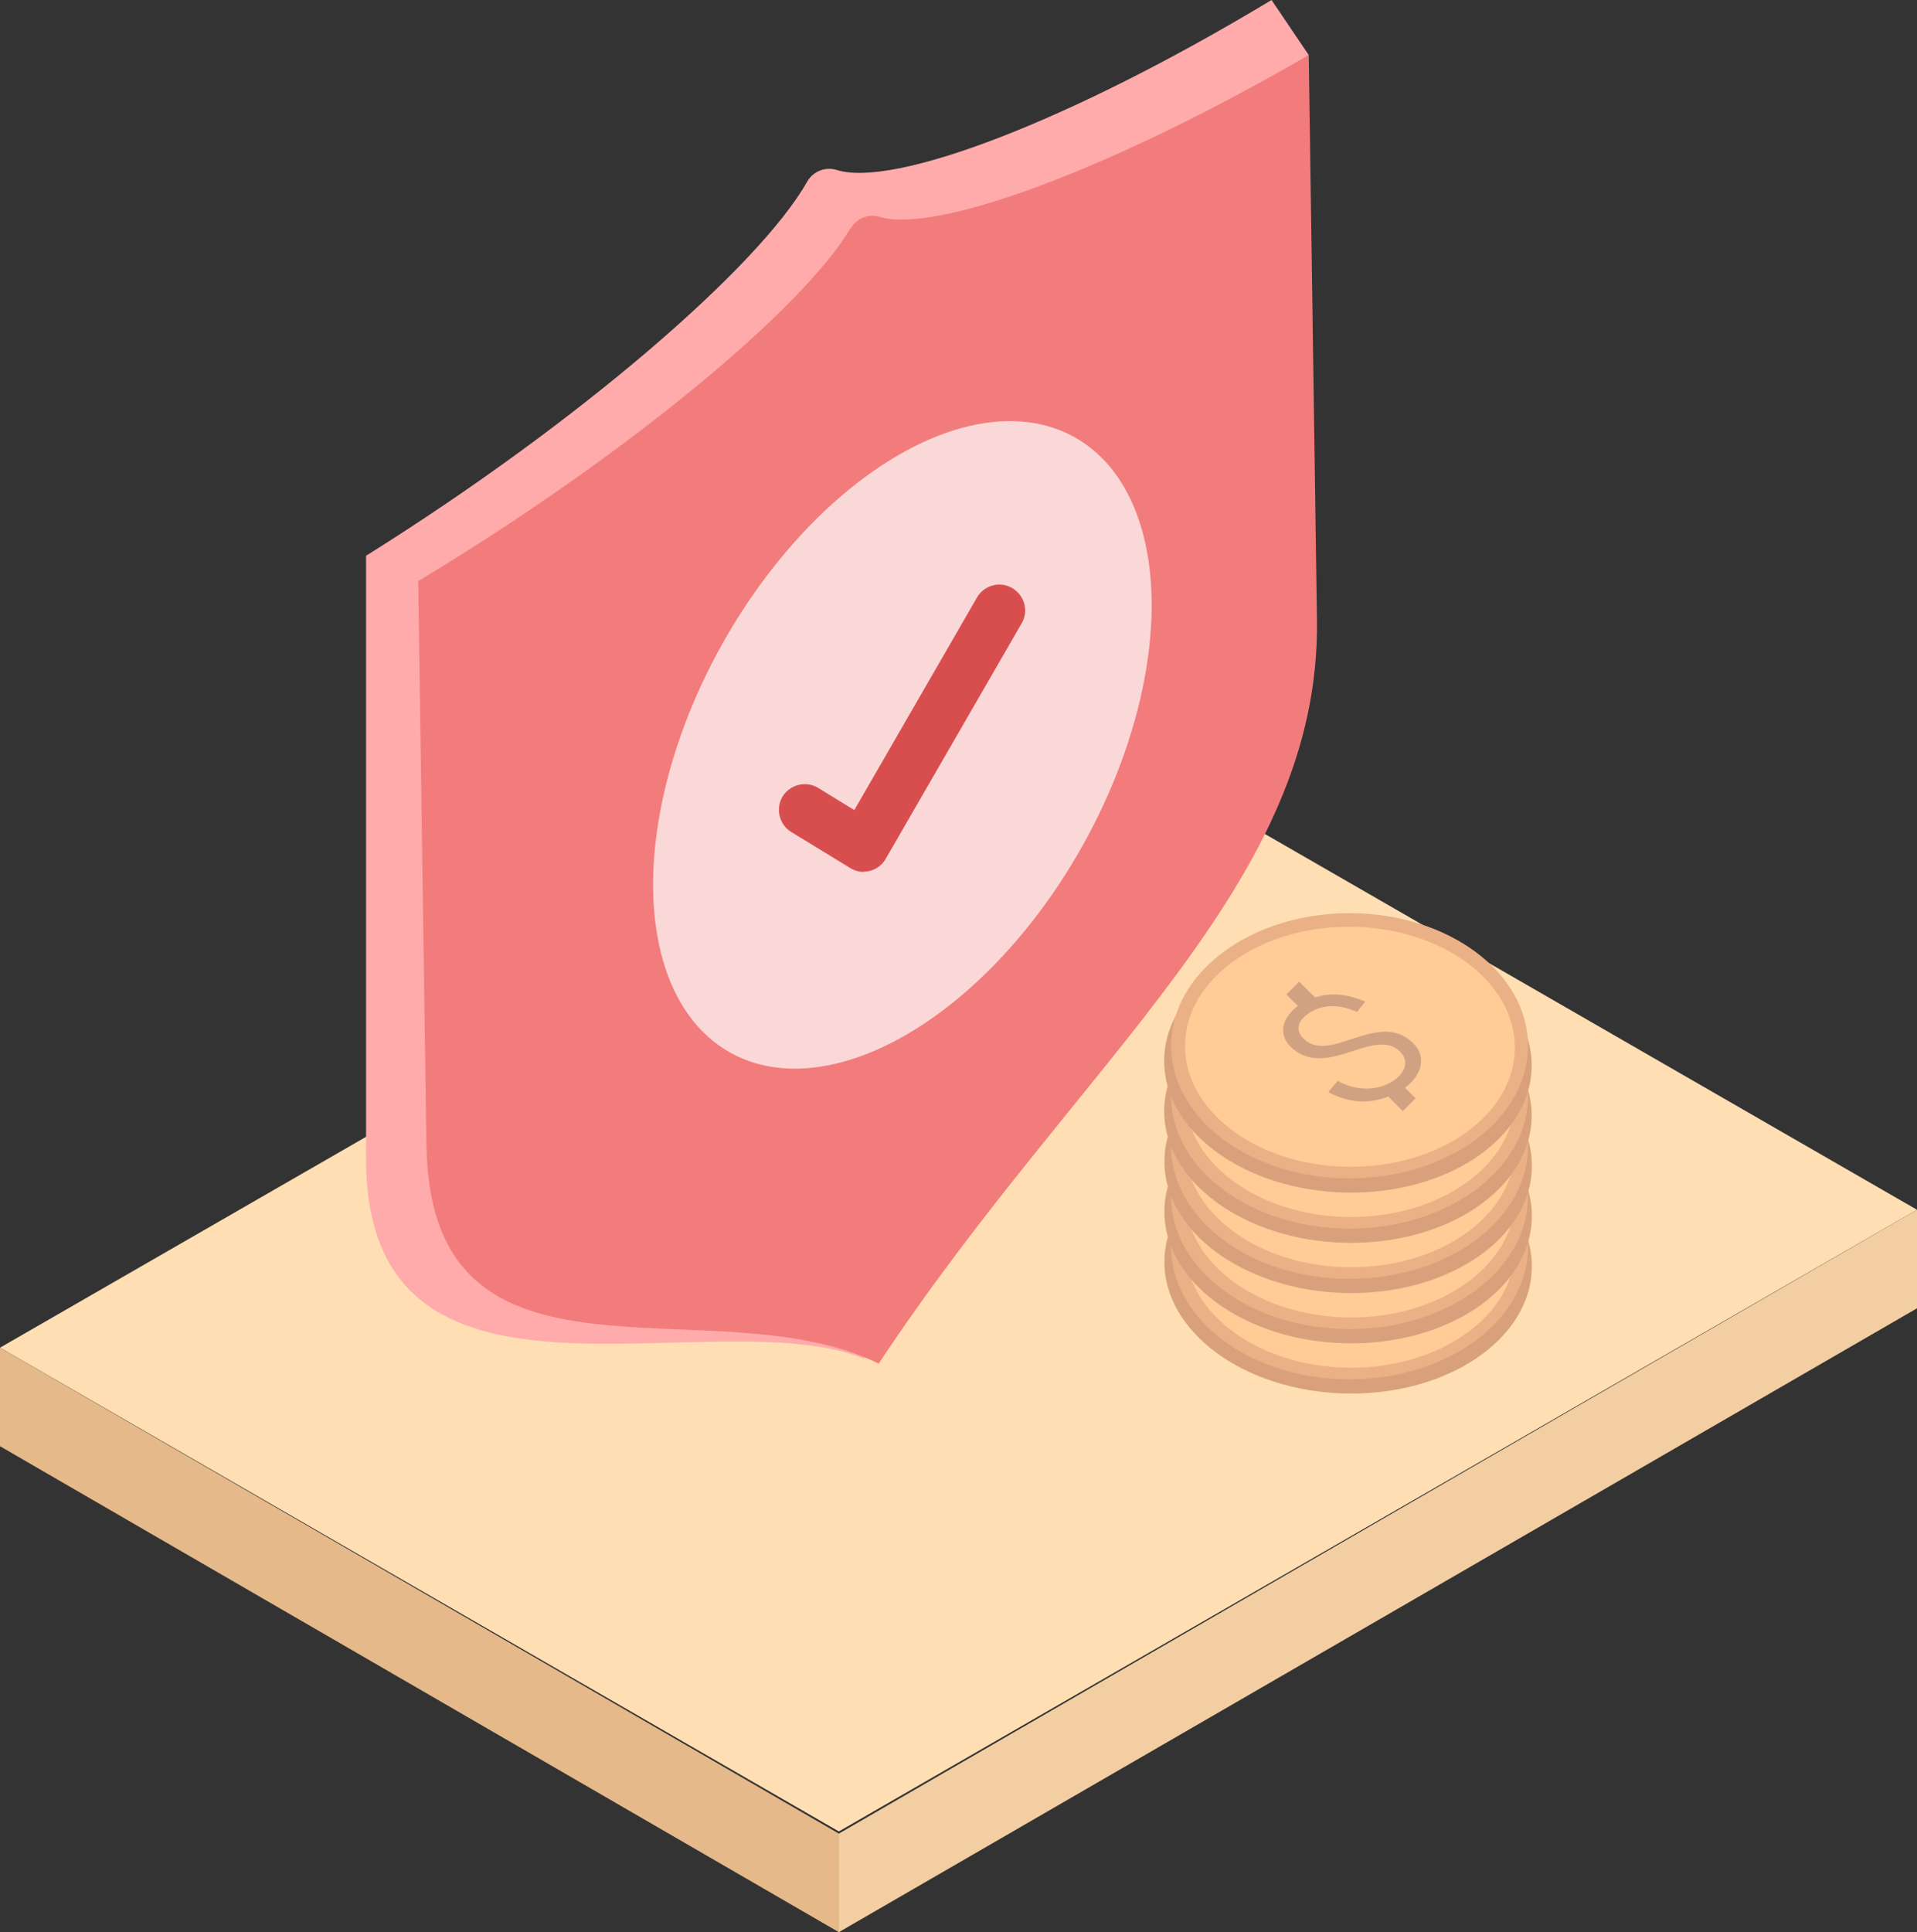 <svg id="Layer_2" data-name="Layer 2" xmlns="http://www.w3.org/2000/svg" viewBox="0 0 79.39 80"><rect x="0" y="0" width="79.39" height="80" fill="#333333" stroke="none"/><defs><style>.cls-1{stroke-width:3px}.cls-1,.cls-2{fill:none;stroke:#d1a282;stroke-miterlimit:10}.cls-11,.cls-12,.cls-14,.cls-15,.cls-4,.cls-5,.cls-7{stroke-width:0}.cls-2{stroke-width:.75px}.cls-4{fill:#d1a282}.cls-5{fill:#d8a17c}.cls-7{fill:#fdfefe}.cls-11{fill:#ffabab}.cls-12{fill:#ffcb97}.cls-14{fill:#eab186}.cls-15{fill:#0198fe}</style></defs><path fill="#ffdeb3" stroke-width="0" d="M0 55.8l44.66-25.72 34.73 20.01-44.65 25.74L0 55.8z"/><path fill="#e5b989" stroke-width="0" d="M0 55.8v4.08L34.74 80v-4.08L0 55.8z"/><path fill="#f2cea2" stroke-width="0" d="M34.74 75.92l44.65-25.83v4.08L34.74 80v-4.08z"/><path class="cls-11" d="M33.43 7.52c-1.99 3.51-9.44 9.97-18.27 15.49v24.96c0 11.76 14.17 5.77 20.6 8.27v.05c8.65-13.49 16.9-19.57 16.9-31.33V0c-8.47 5.1-15.67 7.77-18 7.04-.47-.15-.99.05-1.23.48z"/><path class="cls-11" d="M52.66 0l1.54 2.28-2.22 1.54.68-3.82z"/><path d="M35.22 9.45c-1.94 3.3-9.23 9.39-17.9 14.61l.34 23.36c.16 11.01 11.88 5.66 18.73 9.04 8.39-12.68 18.31-19.82 18.15-30.82L54.2 2.28c-8.36 4.84-15.48 7.39-17.77 6.7-.46-.14-.96.06-1.2.48z" fill="#f27c7c" stroke-width="0"/><g stroke-width="0"><ellipse cx="37.37" cy="30.84" rx="14.6" ry="8.55" transform="rotate(-60.74 37.372 30.84)" style="isolation:isolate" fill="#fff" opacity=".7"/><path d="M35.77 36.1c-.19 0-.39-.05-.56-.16l-2.44-1.49c-.5-.31-.66-.97-.36-1.47.31-.5.97-.66 1.47-.36l1.5.92 5.08-8.8c.3-.51.95-.69 1.46-.39.51.3.69.95.39 1.46l-5.63 9.75a1.045 1.045 0 01-.92.53z" fill="#d84e4e"/></g><g><ellipse class="cls-5" cx="55.83" cy="52.34" rx="5.36" ry="7.61" transform="rotate(-88.63 55.829 52.339)"/><ellipse class="cls-14" cx="55.89" cy="51.62" rx="7.39" ry="5.49"/><g id="vvvQD2.tif"><path class="cls-15" d="M51.22 49.19h-.02.01z"/><path class="cls-7" d="M54.16 50.57s-.02 0 0-.02h.01z"/></g><g><ellipse class="cls-12" cx="55.91" cy="51.66" rx="4.97" ry="6.83" transform="rotate(-89.46 55.912 51.657)"/><path class="cls-4" d="M55.39 53.06c.72.4 1.52.43 2.16.09s.84-.9.44-1.29c-.5-.5-1.2-.28-1.94-.04-.86.28-1.83.59-2.61-.18-.57-.57-.3-1.38.58-1.84.8-.42 1.6-.41 2.52-.02l-.34.43c-.64-.29-1.29-.33-1.82-.05-.61.32-.79.76-.39 1.16.5.5 1.24.26 1.96.02.89-.29 1.82-.6 2.59.18.6.6.31 1.5-.65 2.01s-1.9.52-2.88 0l.38-.46z"/><path class="cls-1" d="M53.54 49.22l.68.68M57.68 53.37l.68.68"/></g><g><ellipse class="cls-5" cx="55.83" cy="50.26" rx="5.36" ry="7.61" transform="rotate(-88.63 55.829 50.259)"/><ellipse class="cls-14" cx="55.89" cy="49.54" rx="7.39" ry="5.49"/><g id="vvvQD2.tif-2" data-name="vvvQD2.tif"><path class="cls-15" d="M51.22 47.12h-.02.01z"/><path class="cls-7" d="M54.16 48.49s-.02 0 0-.02h.01z"/></g><ellipse class="cls-12" cx="55.91" cy="49.58" rx="4.97" ry="6.83" transform="rotate(-89.46 55.912 49.577)"/><path class="cls-4" d="M55.39 50.99c.72.4 1.52.43 2.16.09s.84-.9.44-1.29c-.5-.5-1.2-.28-1.94-.04-.86.28-1.83.59-2.61-.18-.57-.57-.3-1.38.58-1.84.8-.42 1.6-.41 2.52-.02l-.34.43c-.64-.29-1.29-.33-1.82-.05-.61.32-.79.76-.39 1.16.5.5 1.24.26 1.96.02.89-.29 1.82-.6 2.59.18.6.6.31 1.5-.65 2.01s-1.9.52-2.88 0l.38-.46z"/><path class="cls-1" d="M53.54 47.15l.68.67M57.68 51.29l.68.68"/><g><ellipse class="cls-5" cx="55.83" cy="48.18" rx="5.36" ry="7.61" transform="rotate(-88.63 55.83 48.178)"/><ellipse class="cls-14" cx="55.89" cy="47.46" rx="7.39" ry="5.49"/><g id="vvvQD2.tif-3" data-name="vvvQD2.tif"><path class="cls-15" d="M51.22 45.04h-.02.01z"/><path class="cls-7" d="M54.16 46.41s-.02 0 0-.02h.01z"/></g><g><ellipse class="cls-12" cx="55.91" cy="47.5" rx="4.97" ry="6.83" transform="rotate(-89.46 55.912 47.498)"/><path class="cls-4" d="M55.39 48.91c.72.4 1.52.43 2.16.09s.84-.9.44-1.29c-.5-.5-1.2-.28-1.94-.04-.86.28-1.83.59-2.61-.18-.57-.57-.3-1.38.58-1.84.8-.42 1.6-.41 2.52-.02l-.34.43c-.64-.29-1.29-.33-1.82-.05-.61.32-.79.76-.39 1.16.5.5 1.24.26 1.96.02.89-.29 1.82-.6 2.59.18.6.6.31 1.5-.65 2.01s-1.9.52-2.88 0l.38-.46z"/><path class="cls-1" d="M53.54 45.07l.68.68M57.68 49.21l.68.68"/></g></g><g><ellipse class="cls-5" cx="55.83" cy="46.1" rx="5.36" ry="7.61" transform="rotate(-88.63 55.825 46.103)"/><ellipse class="cls-14" cx="55.89" cy="45.38" rx="7.39" ry="5.49"/><g id="vvvQD2.tif-4" data-name="vvvQD2.tif"><path class="cls-15" d="M51.22 42.96h-.02.01z"/><path class="cls-7" d="M54.16 44.33s-.02 0 0-.02h.01z"/></g><g><ellipse class="cls-12" cx="55.91" cy="45.42" rx="4.97" ry="6.83" transform="rotate(-89.46 55.913 45.418)"/><path class="cls-4" d="M55.39 46.83c.72.4 1.52.43 2.16.09s.84-.9.44-1.29c-.5-.5-1.2-.28-1.94-.04-.86.28-1.83.59-2.61-.18-.57-.57-.3-1.38.58-1.84.8-.42 1.6-.41 2.52-.02l-.34.43c-.64-.29-1.29-.33-1.82-.05-.61.32-.79.76-.39 1.16.5.5 1.24.26 1.96.02.89-.29 1.82-.6 2.59.18.6.6.31 1.5-.65 2.01s-1.9.52-2.88 0l.38-.46z"/><path class="cls-1" d="M53.54 42.99l.68.68M57.68 47.14l.68.67"/></g></g><g><ellipse class="cls-5" cx="55.83" cy="44.02" rx="5.36" ry="7.61" transform="rotate(-88.63 55.825 44.023)"/><ellipse class="cls-14" cx="55.89" cy="43.3" rx="7.39" ry="5.49"/><g id="vvvQD2.tif-5" data-name="vvvQD2.tif"><path class="cls-15" d="M51.22 40.88h-.02.01z"/><path class="cls-7" d="M54.16 42.26s-.02 0 0-.02h.01z"/></g><g><ellipse class="cls-12" cx="55.91" cy="43.34" rx="4.97" ry="6.83" transform="rotate(-89.46 55.908 43.343)"/><path class="cls-4" d="M55.39 44.75c.72.4 1.52.43 2.16.09s.84-.9.44-1.29c-.5-.5-1.2-.28-1.94-.04-.86.28-1.83.59-2.61-.18-.57-.57-.3-1.38.58-1.84.8-.42 1.6-.41 2.52-.02l-.34.43c-.64-.29-1.29-.33-1.82-.05-.61.32-.79.76-.39 1.16.5.5 1.24.26 1.96.02.89-.29 1.82-.6 2.59.18.6.6.31 1.5-.65 2.01s-1.9.52-2.88 0l.38-.46z"/><path class="cls-2" d="M53.54 40.91l.68.68M57.68 45.06l.68.68"/></g></g></g></g></svg>